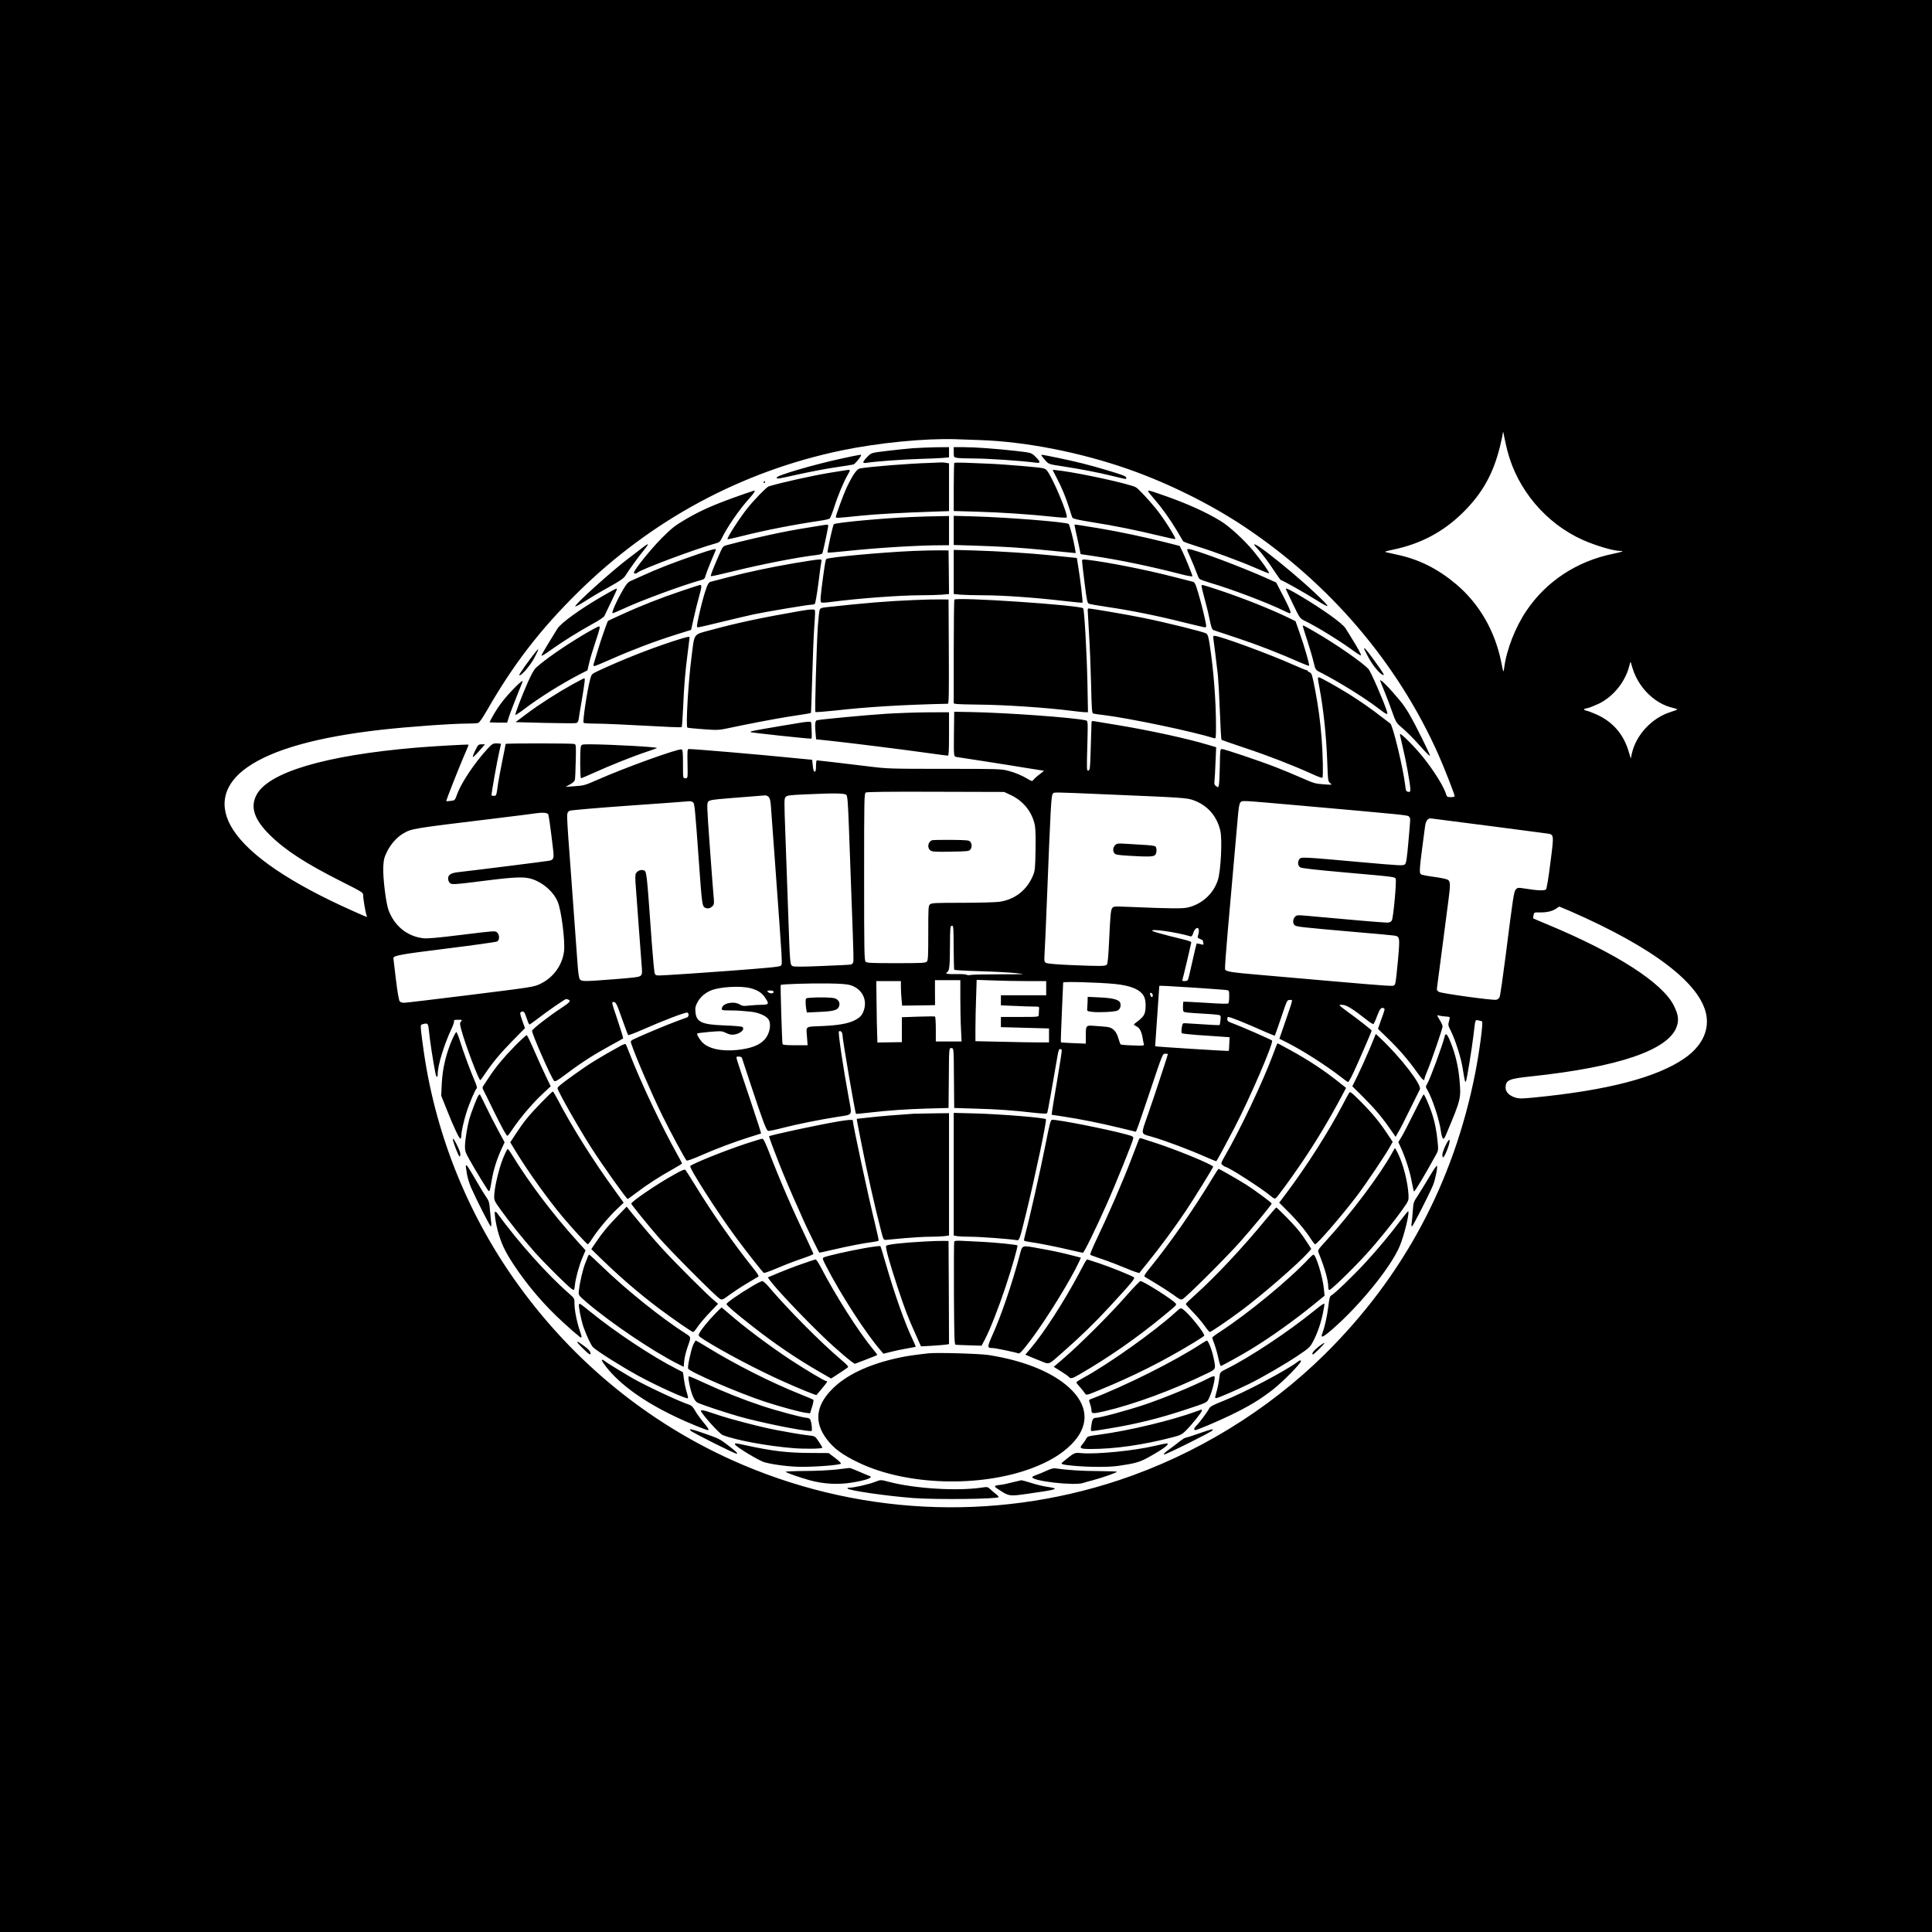 <svg width="2048" height="2048" viewBox="0 0 2048 2048" fill="none" xmlns="http://www.w3.org/2000/svg">
<rect x="0" y="0" width="2048" height="2048" fill="#808080" stroke="none"/>
<g clip-path="url(#clip0_1_40)">
<g clip-path="url(#clip1_1_40)">
<path d="M0 1024V2048H2048V-3.05176e-05H0V1024Z" fill="white"/>
</g>
<g clip-path="url(#clip2_1_40)">
<path d="M0 1024V2048H2048V-3.05176e-05H0V1024ZM1598 478.2C1608.6 519.1 1638.8 554.8 1677.5 572.2C1691.4 578.4 1710.2 584 1717.4 584C1722.3 584 1719.7 585 1709.7 587.1C1671.6 594.9 1639.1 616.2 1618.1 647.4C1606.3 664.8 1596.9 688.9 1594.5 708C1593.7 713.5 1593.7 713.5 1591.4 701.9C1584.7 668.7 1568 639.9 1543.6 619.3C1524.2 603 1504.6 593.1 1481.5 588.1C1476 586.8 1470.4 585.6 1469 585.3C1467.2 584.9 1469.3 584.2 1476 582.8C1506 576.7 1530.5 563.6 1551.5 542.6C1571.5 522.6 1582.8 502.3 1589.9 473.9C1591.6 467.2 1593 460.4 1593.1 458.6C1593.2 456.8 1593.8 458.5 1594.5 462.8C1595.3 466.7 1596.8 473.7 1598 478.2ZM1038.8 466.5C1087.1 468.1 1145.2 479.5 1196 497.3C1238 512 1282.9 534.2 1318.9 558.2C1409.9 618.9 1481.2 702.5 1524.6 799.5C1531 814 1542 842 1542 844C1542 844.6 1540.2 845 1537.9 845C1534.6 845 1533.7 844.6 1533.3 843C1531.1 834.8 1520.6 817.7 1508.4 802.5C1499.2 791.1 1484 776 1484 778.2C1484 779.1 1485.4 785.4 1487 792.2C1490.4 805.9 1495 831.6 1495 836.5C1495 839.4 1494.7 839.7 1492.6 839.3C1490.5 838.9 1490.2 838.1 1489.6 832.7C1487.6 815.1 1476.4 768.3 1473.7 766.9C1473.1 766.5 1469.1 763.5 1465 760.3C1453.9 751.6 1441.8 743.2 1430 735.8C1417.3 727.9 1399.6 718 1398.1 718C1396.7 718 1396.7 719 1398.5 728.1C1402.9 751.4 1405.8 778.5 1406.9 806.4C1407.7 827.8 1407.7 828.3 1410.1 830.2C1412.5 832.1 1412.5 832.1 1403 831.4C1394.3 830.8 1392.4 830.2 1380 824.7C1372.6 821.4 1360.2 816.3 1352.5 813.3C1335.9 806.8 1297.9 794 1295.2 794C1293.5 794 1293.3 795.1 1293.1 810.7C1292.9 820 1292.5 829.2 1292.2 831.3C1291.5 835 1291.5 835 1289.2 833.4C1287.3 832.1 1287 831.2 1287.4 827.7C1287.7 825.4 1288.2 816.4 1288.5 807.8L1289.2 792.1L1280.8 789.6C1258.5 782.9 1219.2 774.3 1184 768.5C1172.2 766.6 1161.3 764.8 1159.8 764.5C1157 764 1157 764 1156.9 770.8C1156.8 774.5 1156.5 786.3 1156.1 797C1155.6 814.8 1155.3 816.5 1153.7 816.8C1151.9 817.2 1151.9 816 1152.6 790.6C1153.3 764.1 1153.3 764.1 1150.9 763.6C1136.7 760.5 1066.5 755.5 1029 754.8L1011.5 754.5L1011.2 778.2C1011 801.8 1011 801.8 1013.7 802.4C1015.3 802.7 1028.4 804.7 1043 806.9C1057.6 809.2 1077.6 812.3 1087.5 814C1097.4 815.6 1105.9 817 1106.4 817C1106.9 817 1105.3 818.4 1102.9 820.1C1100.5 821.8 1097.5 824.4 1096.3 825.8C1094.1 828.4 1094.1 828.4 1090.3 826.2C1083.2 821.9 1076.3 819 1068.5 817C1061.1 815.1 1057.4 815 1001 815C943.7 815 940.6 814.9 921.4 812.5C896.8 809.5 867.1 806 865.9 806C865.4 806 865 808.7 865 812C865 816.4 864.6 818 863.6 818C862.7 818 862 816.1 861.6 811.7L860.9 805.4L843.2 803.7C803.4 799.7 736.4 794 730 794C728.7 794 728.5 796.3 728.8 809.5C729.1 825 729.1 825 726.5 825C724 825 724 825 724 810C724 798.2 723.7 794.8 722.6 794.4C719.4 793.2 662.2 813.8 632.9 826.8C620.2 832.4 618.8 832.8 609.4 833.4L599.5 834.1L604.2 831.5C607.2 829.9 609.1 828.1 609.4 826.7C609.7 825.5 610.1 816.6 610.3 806.8C610.7 789.5 610.7 789.2 608.6 788.6C605.8 787.9 536 787.8 536 788.6C536 788.9 534.5 796.7 532.6 805.8C530.7 815 528.7 826.1 528 830.5C526.2 843.6 526.2 843.6 523.5 843.6C522.1 843.6 521 843.4 521 843.2C521 839.8 527 806.5 529.4 796C530.3 792.4 531 789.2 531 788.7C531 788.3 529 788 526.6 788C522.5 788 521.8 788.4 516.4 794.2C503.2 808.5 489 829.8 484.7 841.6C482.2 848.5 482.2 848.5 477.6 849C475.1 849.3 473 849.4 473 849.3C473 848 486.4 814 491.1 803.1C494.4 795.7 496.9 789.5 496.7 789.4C496.3 788.9 459.5 791 441.5 792.5C344.5 800.7 283.7 818.8 271.6 843.2C265.2 856 269.7 868.9 285.9 885C302.4 901.3 323.8 915.2 362.3 934.6C384.8 946 385 946.1 385 949.3C385 953 387.5 967.6 388.6 970.4C389.5 972.7 390.8 973.1 373.5 965.4C307.7 936 265.1 907.1 247.3 879.9C231 854.9 236.4 831.1 262.5 813.1C289.4 794.4 336.7 781.2 404 773.6C432.3 770.4 479.1 767 496.4 767C500.8 767 505.5 766.7 506.7 766.4C508.2 766 511.2 761.7 516.4 752.7C544.2 704.3 572.1 668 611.7 628.8C689.7 551.5 785.9 499.6 892 477.5C931.4 469.3 980.9 464.5 1013.5 465.6C1018.5 465.8 1029.8 466.2 1038.8 466.5ZM1732.2 713C1739.5 731.4 1755.5 746.2 1772.8 750.2C1775.6 750.9 1778 751.7 1778 752C1778 752.3 1774.7 753.6 1770.8 754.8C1751.2 760.9 1734.3 779 1729.9 798.5L1728.7 804.1L1726.5 796.8C1721.2 778.6 1709.9 765.4 1692.9 757.6C1688.8 755.8 1684 753.9 1682.3 753.5C1678 752.6 1678.1 751.4 1682.6 750.7C1684.5 750.4 1690 748.2 1694.7 746C1710.1 738.5 1722.8 722.9 1727.1 706C1728.4 700.8 1728.4 700.8 1729.3 704.1C1729.7 706 1731.1 710 1732.2 713ZM1072.1 843.1C1085.2 849.4 1094.5 861.4 1097.1 875.4C1097.7 879 1098 889.5 1097.7 901.9C1097.4 920.3 1097.1 923.1 1095.1 927.9C1088.6 943.7 1075.6 953.8 1058.9 956C1054.9 956.5 1037.1 957 1019.6 957C991.3 957 987.4 957.2 985.8 958.7C984.1 960.2 984 962.5 984 989.1C984 1013.9 983.8 1018.1 982.4 1019.4C981.1 1020.8 976.7 1021 950 1021C923.3 1021 918.9 1020.8 917.6 1019.4C916.2 1018 916 1008.5 916 929.5C916 846.4 916.1 841 917.8 840.1C918.9 839.4 943.3 839.1 992 839.3L1064.5 839.5L1072.1 843.1ZM1173.5 842.1C1254.2 845.5 1258.1 845.7 1265.2 848.3C1280 853.7 1289.9 864.9 1293.6 880.6C1295.8 890 1294.1 923.9 1290.9 933.2C1286.1 947.6 1274.1 958.5 1259 962C1253.6 963.3 1240.7 963.2 1195.9 961.3C1180.2 960.7 1180.2 960.7 1178.7 963.1C1177.5 965 1176.9 971.5 1175.9 993.4C1174.9 1014.5 1174.3 1021.6 1173.2 1022.6C1171.6 1024.3 1166.6 1024.3 1135 1023C1120.3 1022.4 1110.6 1021.5 1109.1 1020.8C1106.8 1019.5 1106.8 1019.4 1107.4 1008.5C1107.8 1002.5 1108.7 981.1 1109.5 961C1113.8 852.7 1114.3 843.6 1116 841.5C1117.6 839.6 1112.8 839.5 1173.5 842.1ZM897.2 842.7C898.4 844.2 898.9 850.7 899.9 877.5C901.3 917.5 902.6 952.2 904 989.8C904.6 1005.3 904.9 1018.9 904.5 1020C904.2 1021 903.1 1022.1 902.2 1022.4C901.3 1022.7 887.4 1023.4 871.3 1024C850.4 1024.9 841.6 1024.9 840.1 1024.1C837.4 1022.6 837.4 1022 835.5 967.5C834.6 941.6 833.3 903.8 832.5 883.5C831.2 848.4 831.2 846.4 832.9 844.7C834.3 843.2 837.4 842.8 852.6 842.1C885.5 840.6 895.5 840.8 897.2 842.7ZM814.8 844.8C816.2 846.2 816.8 848.9 817.3 856.1C817.7 861.3 819.5 887.1 821.5 913.5C829.6 1024.8 829.5 1022 827.8 1023.6C826.6 1024.9 815.8 1025.9 773.4 1029.1C744.3 1031.2 714.8 1033.3 707.8 1033.6C695.1 1034.3 695.1 1034.3 694.1 1031.9C693.5 1030.6 692.2 1016.4 691 1000.5C685.2 920 685.7 923.5 681.6 922.4C678.8 921.7 675.5 923.3 674 926C673.3 927.3 673.3 931.9 674 940.2C674.5 947 675.9 965.3 677 981C678.1 996.7 679.5 1014.7 680 1021C680.9 1031.4 680.8 1032.6 679.2 1034.2C677.8 1035.7 673.1 1036.3 651.5 1038C619.1 1040.5 616.7 1040.5 614.8 1038.2C613.7 1037 612.9 1032 612.1 1020C609.8 988.2 606 936.2 603.5 902.2C602 883.4 601 866.3 601.2 864.2C601.4 861.4 602.1 860.2 604 859.4C605.4 858.8 633.1 856.4 665.5 854.1C698 851.8 726.3 849.8 728.5 849.5C731.1 849.1 733.2 849.4 734.4 850.3C736.3 851.7 736.5 852.8 741 915.5C743.8 955 744.4 960.1 746.6 961.7C749.2 963.6 752.3 963.3 754.9 960.9C757 958.9 757.1 958.2 756.6 952.1C756.2 948.5 754.4 924.3 752.5 898.5C749.2 853 749.2 851.4 750.9 849.6C752.5 848.1 755.7 847.6 770.1 846.4C802.1 843.9 809.5 843.3 811.3 843.1C812.2 843.1 813.8 843.8 814.8 844.8ZM1372.5 853.4C1494 864.2 1492.3 864 1493.7 865.8C1495.3 867.9 1495.3 865.6 1493 892C1491.4 910.3 1490.7 914.8 1489.3 916.2C1487.6 917.8 1485.2 917.7 1443.5 914C1380.3 908.3 1379.3 908.3 1377.5 910.6C1375.3 913.5 1375.6 917.7 1378.3 919.4C1379.8 920.4 1393.8 922 1426.5 924.9C1479.6 929.6 1478.6 929.5 1479.5 931.7C1480.5 934.6 1477 973.2 1475.4 975.7C1474.3 977.4 1473 978 1470.2 978C1466.5 978 1429.6 974.9 1392.1 971.4C1375 969.8 1374.7 969.8 1372.8 971.8C1370.4 974.2 1370.1 978.6 1372.3 980.7C1374 982.4 1378.9 982.9 1437 988C1456.5 989.6 1474.4 991.3 1476.6 991.6C1484.1 992.5 1484.1 992.4 1481.9 1018C1480.8 1030.4 1479.5 1041.6 1478.9 1042.9C1477.9 1045.2 1477.8 1045.3 1467.7 1044.7C1462.1 1044.4 1437 1042.3 1412 1040.1C1387 1037.9 1353 1034.9 1336.5 1033.5C1305 1030.8 1299.6 1030 1298.6 1027.5C1298.3 1026.6 1299.6 1008.3 1301.5 986.7C1305.3 943.9 1310.4 886 1312.2 865.5C1313 856.2 1313.7 852 1314.9 850.6C1316.8 848.4 1314.2 848.3 1372.5 853.4ZM581.1 863.1C581.7 864.1 583.4 875.9 586.1 898.7C587.5 909.9 587.1 911.4 582.2 912.4C579.6 913 498 923.2 485.1 924.6C478.1 925.4 475 927.4 475 931.3C475 932.6 475.6 934.5 476.4 935.5C478.2 938 479.9 937.9 514.8 933.5C547.4 929.4 556.2 929.2 564.5 932C576.2 936 586.7 945.4 591.2 955.9C595 964.8 599.2 997.6 597.9 1008.4C596.1 1023 586.8 1036 573.4 1042.6C566.2 1046.2 566.2 1046.2 498.9 1054.6C461.8 1059.2 430.1 1063 428.3 1063C426.6 1063 424.5 1062.4 423.8 1061.6C422.9 1060.7 421.4 1052.5 419.7 1038.4C418.2 1026.3 417 1016.2 417 1015.8C417 1012.9 424 1011.7 473.4 1005.5C501.8 1002 525.9 998.6 527 998C529.7 996.5 529.7 990.9 526.9 988.4C524.9 986.6 524.1 986.7 489.9 990.9C463.9 994.1 453.3 995.1 448.8 994.6C431.7 992.6 418.3 981.8 411.9 964.9C409.1 957.6 405.7 929.6 406.3 918.7C406.7 911.1 407.3 908.8 410.4 902.5C414.3 894.7 420.9 887.3 427.5 883.5C436.5 878.3 436.6 878.3 521.5 868C544.6 865.2 566 862.5 569 862C575.2 861.1 580.1 861.5 581.1 863.1ZM1532 869.5C1542.9 870.8 1628.4 882 1639.6 883.5C1647.5 884.6 1647.4 884.1 1643.5 914.4C1641.6 929.9 1639.6 941.8 1638.9 942.7C1637.4 944.4 1629.7 944.1 1615.7 941.8C1609.5 940.8 1608.7 940.9 1607 942.6C1604.8 944.8 1604 950.2 1596 1013.5C1593.1 1036 1590.3 1055.6 1589.6 1057C1588.9 1058.5 1587.5 1059.6 1585.9 1059.8C1580.8 1060.4 1527.7 1053 1525.2 1051.4C1523.1 1050 1522.9 1049.3 1523.4 1046.2C1523.7 1044.1 1526.2 1024.9 1529 1003.5C1531.8 982 1534.7 959.5 1535.5 953.5C1537.6 937.7 1537.5 934.4 1534.8 932.6C1533.5 931.8 1526.9 930.4 1520 929.5C1513.1 928.6 1506.9 927.4 1506.3 926.8C1504.2 925.1 1504.4 922.6 1510.6 876.1C1511.4 870 1513.6 867.1 1517.1 867.6C1518.4 867.8 1525.1 868.6 1532 869.5ZM1663.9 965.6C1752.9 1004.4 1803.5 1043.2 1808.9 1076.7C1811.6 1093.7 1803.3 1109.6 1785.6 1121.9C1756.2 1142.2 1704 1155.8 1626.3 1163.4C1613.1 1164.7 1610.4 1164.7 1606.4 1163.5C1600.1 1161.6 1596 1157.6 1596 1153.2C1596 1144.9 1599.1 1143.5 1623.2 1141C1716.2 1131.1 1769.2 1112.9 1777.5 1087.9C1779.8 1081.1 1779 1075.4 1774.4 1066.1C1762.4 1041.8 1713.1 1010.2 1640 979.8C1632 976.5 1625.4 973.7 1625.2 973.5C1625.1 973.4 1625.3 971.9 1625.6 970.2C1626.2 967.1 1626.2 967.1 1632.9 967.2C1640 967.3 1646 965.8 1650 962.9C1651.4 961.9 1652.7 961 1652.9 961C1653.1 961 1658 963.1 1663.9 965.6ZM1010.9 1004.2C1011 1016.9 1011.3 1027.6 1011.5 1028C1011.8 1028.4 1023.8 1029.1 1038.2 1029.5C1052.7 1029.9 1069.9 1030.8 1076.5 1031.5C1088.5 1032.8 1088.5 1032.8 1060 1032.8C1044.3 1032.8 1030.3 1033.1 1028.7 1033.5C1027.2 1033.9 1025.4 1033.8 1024.7 1033.3C1024.1 1032.8 1018.9 1032.4 1013.3 1032.6C1003.8 1032.7 1001.3 1032.2 1004.1 1030.5C1006.4 1029 1006.9 1024.1 1007 1003.2C1007.1 982.9 1007.3 981.4 1009 981.3C1010.7 981.1 1010.8 982.6 1010.9 1004.2ZM1270.1 991.1C1269.2 993.8 1269.3 994.2 1271.8 995.2C1273.3 995.9 1274.6 996.5 1274.8 996.6C1275 996.7 1275.3 997.9 1275.5 999.3C1276 1001.8 1275.9 1001.8 1272.4 1000.8C1270.4 1000.3 1268.7 1000 1268.5 1000.2C1268.3 1000.4 1266.3 1008.6 1264.1 1018.6C1261.9 1028.5 1259.8 1037.4 1259.4 1038.3C1259 1039.4 1257.7 1040 1255.8 1040C1253.3 1040 1252.9 1039.7 1253.5 1038.2C1254 1036.9 1260.3 1010.7 1262.5 1000.3C1263.1 997.8 1265 998.4 1239 992C1229.9 989.7 1222.1 987.4 1221.5 986.8C1218.9 984.1 1246.6 988 1262.1 992.6C1263.2 992.9 1264 991.9 1264.9 989C1266.4 983.9 1270.3 981.8 1270.8 985.7C1271 987 1270.7 989.5 1270.1 991.1ZM1018 1058.7C1018 1069.6 1018.3 1084.2 1018.7 1091.2L1019.3 1104H992V1091.1C992 1083.9 991.6 1077.9 991.2 1077.6C990.7 1077.3 982.6 1077.4 973.2 1077.7L956 1078.3V1104.7L943.1 1104.9L930.1 1105.1L929.8 1095.8C929.6 1090.7 929.3 1076 929.2 1063.2L928.9 1040H955V1046.2C955 1049.7 955.3 1055.5 955.7 1059.3L956.3 1066L973.7 1065.8L991.2 1065.5L991.1 1052.2V1039H1018V1058.7ZM1089.3 1040H1109V1055H1061V1065.7L1075.3 1066.3C1083.1 1066.7 1092.3 1067 1095.6 1067C1101.8 1067 1101.8 1067 1101.4 1070.2C1101.3 1072 1101.1 1074.5 1101.1 1075.7C1101 1078 1101 1078 1081 1078H1061V1088.8L1086.5 1089.5L1112 1090.2V1105H1100.8C1094.6 1105 1077 1104.7 1061.8 1104.3L1034 1103.7V1090.1C1034 1082.6 1034.3 1068 1034.7 1057.6L1035.3 1038.7L1052.4 1039.3C1061.8 1039.7 1078.4 1040 1089.3 1040ZM1181.4 1043C1198.8 1044.7 1208.9 1049 1212.7 1056.3C1215 1060.7 1215 1071.5 1212.7 1075.8C1211.7 1077.6 1208.9 1080.5 1206.4 1082.3C1204 1084 1202 1085.7 1202 1086C1202 1086.4 1203.1 1087.2 1204.4 1087.8C1207.9 1089.4 1209.8 1092.8 1211.1 1099.6C1211.6 1102.8 1212.3 1106.2 1212.6 1107.1C1213 1108.5 1211.6 1108.6 1200.8 1108.2C1194 1108 1188.2 1107.5 1187.9 1107.1C1187.5 1106.8 1186.5 1103.8 1185.5 1100.6C1183.4 1093.2 1179.6 1089.3 1173.7 1088.6C1171.4 1088.3 1165.6 1087.8 1160.9 1087.5C1150.8 1086.8 1151 1086.5 1151 1098.9V1106.3L1137.9 1105.8C1130.8 1105.5 1124.7 1105.1 1124.6 1104.9C1124.4 1104.7 1124.8 1090.5 1125.6 1073.5C1126.3 1056.4 1126.9 1042 1127 1041.5C1127 1040.3 1164.7 1041.4 1181.4 1043ZM901.7 1044.4C913.8 1048.2 919.7 1059.7 915.6 1071.3C913.8 1076.4 911.5 1078.7 905.7 1081.7C899.1 1085 888.5 1086.9 872.7 1087.6C852.9 1088.4 854.6 1087.3 855.4 1098.6L856.1 1108H843C833.4 1108 829.8 1107.7 829.5 1106.7C829 1105 827.1 1044.6 827.6 1044.1C828.4 1043.2 859.8 1042.2 877.5 1042.5C891.8 1042.7 897.8 1043.2 901.7 1044.4ZM1266.5 1047C1284.1 1048.2 1299.5 1049.3 1300.8 1049.6C1302.8 1050 1303 1050.6 1303 1056.3C1303 1059.7 1302.6 1063 1302.2 1063.5C1301.7 1064.3 1294.3 1064.1 1278.2 1063C1265.3 1062.2 1254.6 1061.7 1254.4 1061.9C1254.2 1062.1 1254 1064.7 1254 1067.6C1254 1072.8 1254 1072.8 1259.3 1073.4C1262.1 1073.7 1269.2 1074.2 1275 1074.5C1280.8 1074.8 1287.5 1075.3 1289.9 1075.6C1294.2 1076.2 1294.2 1076.2 1293.8 1081.1C1293.5 1083.8 1293.1 1086.3 1292.8 1086.5C1292.4 1086.9 1285.8 1086.6 1257 1084.7C1253.6 1084.5 1253.6 1084.6 1252.7 1089.4C1252.3 1092.2 1252.3 1094.7 1252.8 1095.2C1253.3 1095.7 1260.4 1096.5 1268.6 1097.1C1276.8 1097.6 1288 1098.4 1293.4 1098.8L1303.4 1099.5L1303.1 1106.5C1303 1110.3 1302.7 1113.7 1302.5 1114C1302.3 1114.4 1224.5 1109.5 1224.5 1109.1C1224.5 1108.6 1228.9 1045.4 1228.9 1045.2C1229.1 1044.7 1235.3 1045 1266.5 1047ZM795.5 1047.5C803.2 1049.6 807.4 1052.2 811 1057.5C815.5 1064.1 815.2 1065 807.8 1065.1C804.3 1065.1 798.4 1065.5 794.5 1065.9C788.4 1066.6 787.1 1066.5 784.2 1064.8C777.8 1060.9 766 1063.4 765.2 1068.8C764.9 1070.9 765.2 1071 773.7 1071.1C778.5 1071.1 783.9 1071.3 785.5 1071.5C787.2 1071.7 791.7 1072.1 795.5 1072.4C803.8 1073.2 812.1 1076.7 814.6 1080.5C818 1085.7 815.9 1096.4 810.2 1102.3C804.6 1108.2 795.9 1111.4 781.5 1113C764.3 1114.8 750.3 1111.5 743.9 1104.3C740.6 1100.4 738.4 1096.3 739.2 1095.5C739.5 1095.2 745.5 1094.4 752.5 1093.8C764.8 1092.8 765.4 1092.9 769.7 1095C773 1096.6 775.3 1097.1 778.1 1096.7C784.7 1095.8 789.8 1091.4 787.1 1088.7C786.5 1088.1 779.2 1087.4 768.3 1087C743.7 1086.1 738.1 1083.5 737.2 1072.6C736.8 1068.1 737.2 1066.4 739.6 1062C742.4 1056.9 747.7 1052.3 753.7 1049.9C763.1 1046 785 1044.8 795.5 1047.5ZM820 1051.5C820 1052.4 819.1 1053 817.6 1053C816.3 1053 814.7 1052.3 814 1051.5C812.9 1050.2 813.3 1050 816.4 1050C818.9 1050 820 1050.4 820 1051.5ZM1222 1055.1C1222 1057.4 1220.4 1057.6 1219.6 1055.4C1218.6 1052.9 1218.9 1052 1220.5 1052.6C1221.3 1053 1222 1054.1 1222 1055.1ZM602.4 1059.6C605.5 1060.8 603.9 1062.7 595.8 1068C582.3 1076.8 564 1091 564 1092.7C564 1096.4 584.5 1142.9 587.4 1145.8C588.5 1146.9 590.9 1145.5 601.8 1137.3C616.7 1126.1 630 1117.6 647.8 1107.9C654.6 1104.2 660.4 1101 660.6 1100.7C660.8 1100.5 658.1 1091.6 654.6 1081.1C648.1 1061.9 648.1 1061.9 650.6 1062.2C653 1062.5 653.7 1063.9 659.2 1079.5C662.5 1088.8 665.5 1096.8 665.9 1097.2C666.2 1097.6 673.5 1094.9 682 1091.1C702.9 1081.9 726.9 1072.7 728.6 1073.4C730.6 1074.2 730.3 1077.7 728.3 1078.5C727.3 1078.9 722.4 1080.7 717.4 1082.5C708.1 1085.9 686.7 1094.8 674.8 1100.2C668.2 1103.2 668.2 1103.2 669.2 1106.4C673.6 1119.7 690.4 1158.7 702.3 1183C710.7 1200 726 1228.4 727.8 1230.2C728.3 1230.7 734.4 1228.6 742.1 1225.2C758.3 1218 778.3 1210.5 794.5 1205.4C801.1 1203.4 806.6 1201.6 806.8 1201.5C807 1201.3 801.7 1185.1 795.1 1165.3C788.4 1145.6 782.4 1127.4 781.6 1124.7C780.2 1120 780.2 1120 783.1 1120C784.7 1120 786.2 1120.6 786.4 1121.2C786.7 1121.9 790.9 1134.9 795.9 1150C809 1189.6 812.4 1198.4 814.3 1198.8C815.2 1199 822.2 1197.6 829.7 1195.6C846.2 1191.4 868.3 1187 887.8 1183.9C904.4 1181.3 903.2 1183.1 900 1165.4C893.8 1131.9 888.2 1094.4 889.3 1093.4C890.6 1092 893 1094.1 893 1096.6C893 1101.4 906.4 1179.7 907.4 1180.7C907.5 1180.9 913.5 1180.3 920.6 1179.5C942.7 1177 959.7 1175.8 983 1175.1L1005.5 1174.5L1005.8 1142.7C1006 1111 1006 1111 1008.5 1111C1011 1111 1011 1111 1011.2 1142.7L1011.5 1174.5L1034.1 1175.2C1057.2 1175.8 1073.6 1177 1096.4 1179.6C1105.5 1180.6 1109.5 1180.7 1110 1180C1110.6 1179.1 1115.5 1151.6 1121.1 1118.7C1121.8 1114.3 1122.7 1112 1123.5 1112C1124.3 1112 1125.1 1112.4 1125.5 1112.9C1125.8 1113.4 1123.7 1127.3 1120.9 1143.7C1118.1 1160.1 1115.6 1175.3 1115.3 1177.6L1114.8 1181.7L1126.1 1183.4C1144.3 1186.1 1167.1 1190.7 1186.3 1195.4L1204.1 1199.7L1205.4 1196.6C1206.2 1194.9 1212.5 1176.3 1219.6 1155.2C1232.4 1117 1232.4 1117 1235.2 1117C1236.7 1117 1238 1117.1 1238 1117.3C1238 1117.5 1237.4 1119.6 1236.6 1122.1C1235.8 1124.5 1232.7 1134.1 1229.6 1143.5C1226.6 1152.8 1221 1169.6 1217.1 1180.7C1209.1 1203.8 1208.7 1201.4 1221 1205C1236.1 1209.4 1260 1218.4 1278.8 1226.7C1284.4 1229.2 1289.2 1231.1 1289.4 1230.9C1290.2 1230 1300.2 1211.6 1308.3 1196C1325.1 1163.8 1350.4 1105 1348.4 1103C1347.2 1101.9 1315.1 1087.8 1307.3 1085C1302 1083.1 1301 1082.4 1301 1080.4C1301 1079.1 1301.4 1078 1301.8 1078C1304.3 1078 1318.4 1083.7 1342.8 1094.5C1347.4 1096.5 1351.3 1098 1351.4 1097.8C1351.7 1097.3 1356.9 1082.4 1360.8 1070.7C1364.3 1060.4 1364.6 1060 1367.3 1060C1370.6 1060 1371.2 1057.5 1362.5 1082.8L1356.2 1101.1L1364 1105C1380.4 1113.2 1405.7 1129.4 1421.4 1141.6C1425.1 1144.6 1428.6 1147 1429.1 1147C1429.6 1147 1432.3 1142.2 1435.1 1136.2C1439.7 1126.4 1454 1093.4 1454 1092.5C1454 1091.8 1439.5 1080.4 1430 1073.6C1424.8 1069.9 1420.3 1066.3 1420.1 1065.8C1419.9 1065.1 1421.2 1064.9 1423.9 1065.3C1428.1 1065.8 1434.8 1070.1 1448.3 1080.7C1452 1083.7 1455.4 1085.9 1455.9 1085.5C1456.4 1085.2 1458.1 1081.7 1459.5 1077.7C1462.7 1069.4 1464 1067.7 1466.4 1068.6C1468.4 1069.4 1468.4 1069.1 1463.9 1081.5L1460.7 1090.6L1470.9 1100.5C1482.9 1112.1 1493.1 1123.9 1501.5 1135.8C1507.4 1144.2 1510 1146.6 1510 1143.7C1510 1142.8 1511.5 1138.6 1513.4 1134.2C1517.1 1125.5 1529.1 1090.7 1529.2 1088.1C1529.3 1087.2 1527.9 1084.1 1526.1 1081.1C1522.9 1075.8 1522.9 1075.8 1525.7 1076.6C1527.2 1077 1530.2 1077.4 1532.2 1077.5C1534.3 1077.6 1536.2 1077.9 1536.6 1078.2C1536.9 1078.5 1536.6 1080.6 1536 1082.7C1534.9 1086.3 1535 1087.1 1538 1092.9C1542.7 1102.4 1548.8 1121.3 1550.5 1132.5C1552.7 1146.2 1553 1147.4 1553.9 1146.4C1554.8 1145.4 1560.2 1112 1562 1097C1564 1079.9 1563.6 1081 1567.3 1081.7C1569.1 1082 1570.8 1082.5 1571.1 1082.9C1572.3 1084.2 1568.2 1115.2 1563.8 1137.5C1541 1253.5 1487.5 1353.5 1404 1435.9C1343.8 1495.3 1267.3 1542.1 1186 1569.1C1051.6 1613.7 905.4 1606.1 776 1547.8C686.4 1507.4 608.7 1443.9 550.2 1363.2C497.3 1290.4 462.6 1205.4 449.5 1116.7C448.2 1107.8 446.8 1097.3 446.4 1093.4C445.8 1086.5 445.8 1086.3 448.1 1085.7C453.3 1084.3 453.8 1084.6 454.5 1091.2C455.7 1103.3 459.2 1125.9 461.6 1137.8C462.5 1142.5 464 1142.8 464 1138.3C464 1129.4 470.8 1107.1 478.6 1090.6C480.4 1086.8 481.6 1083.1 481.3 1082.3C480.9 1081.3 482 1081 485.5 1081C490 1081 490.2 1081.1 488.7 1082.8C487.3 1084.4 487.3 1085.1 489 1091.6C493 1106.6 507.5 1145 509.1 1145C509.4 1145 511.4 1142.4 513.5 1139.2C521.7 1126.9 529.9 1117 542.9 1103.7L556.5 1089.9L553.6 1081.8C551.3 1075.2 551 1073.6 552.1 1072.9C555 1071.1 556.1 1072.4 558.6 1080.2C559.6 1083.4 560.8 1086 561.3 1086C561.7 1086 565.9 1083 570.6 1079.4C579.7 1072.3 598.9 1059 600.1 1059C600.5 1059 601.5 1059.3 602.4 1059.6ZM968 475.1C961.7 475.6 949.1 476.9 940 478C923.5 480 923.5 480 919.3 484.4C913.9 490 913.8 491.4 918.8 490.6C927.9 489.1 957.1 487 974.5 486.5C985 486.2 996.3 485.7 999.8 485.4L1006 484.8V474L992.8 474.1C985.5 474.2 974.3 474.7 968 475.1ZM1011 479.4C1011 484.7 1011 484.7 1014.8 485.4C1016.8 485.7 1024.4 486 1031.5 486C1046.9 486 1082.7 488.4 1098.3 490.5C1103.3 491.2 1103.1 489.5 1097.6 484.1C1093.3 479.9 1093.3 479.9 1076.9 478C1055.3 475.6 1033.5 474 1021.1 474H1011V479.4ZM892.5 486C862.4 492.5 822.5 504.2 823.3 506.3C823.8 507.9 823.4 507.9 847 502.7C858.3 500.2 875.4 496.9 885 495.5C894.6 494.1 903.4 492.7 904.5 492.4C906.1 492.1 911.4 485.9 912.8 482.7C913.3 481.6 912.1 481.8 892.5 486ZM1104 482.7C1104.1 483.2 1105.8 485.4 1107.9 487.8C1111.6 492.1 1111.6 492.1 1127.6 494.5C1145.2 497.2 1164.5 500.9 1179 504.5C1195.1 508.4 1194.2 508.3 1193.8 506.4C1193.5 504.7 1190.7 503.6 1172 498C1155.7 493.1 1140.1 489.2 1122.2 485.5C1102.6 481.5 1104 481.8 1104 482.7ZM986 490.7C964.4 491.3 922.3 494.6 911.5 496.6C908.2 497.2 904 503.3 897.5 516.8C894.3 523.6 886 546.1 886 548.2C886 549.3 887.8 549.2 913 546.6C927 545.1 957.5 543.4 988.3 542.4L1006 541.8V491.2L1002.9 490.6C1001.2 490.3 998.8 490.1 997.6 490.2C996.5 490.3 991.2 490.5 986 490.7ZM1011.6 490.7C1011.3 491.1 1011 502.7 1011 516.5V541.7L1035.3 542.4C1062.2 543.2 1090.4 545.1 1114.2 547.6C1122.9 548.6 1130.3 549 1130.7 548.6C1132.8 546.5 1115.8 506 1109.8 498.8C1107.5 496.2 1107.1 496.1 1085 494.1C1072.6 493 1055.8 491.8 1047.5 491.5C1039.3 491.2 1027.9 490.7 1022.4 490.5C1016.8 490.3 1011.9 490.4 1011.6 490.7ZM895 498.7C893.6 498.9 886.9 500 880 501.1C861.6 504.1 827.9 511.6 814.8 515.6C812.7 516.2 799.6 529.6 792.5 538.5C783.8 549.4 770.2 570.5 771.2 571.6C771.5 571.8 778.6 570.3 787.1 568.1C810.8 562.1 841 556.2 870 551.9C874.7 551.2 879 550.2 879.6 549.6C880.2 549 882.4 543.5 884.4 537.3C888.2 525.3 894.5 510.4 898.5 503.5C902 497.6 902 497.5 895 498.7ZM1116 498.4C1116 498.6 1118 502.5 1120.4 507.1C1125.6 516.9 1130.2 528.2 1133.7 539.5C1135 543.9 1136.4 548.1 1136.9 548.9C1137.4 549.9 1144.1 551.4 1158.6 553.7C1180.9 557.2 1203.7 561.8 1229.5 568C1238.3 570.2 1245.6 571.7 1245.9 571.4C1246.9 570.4 1233.3 548.9 1225.6 539.5C1217.3 529.3 1206.5 517.8 1204 516.5C1197 512.9 1148.9 502.3 1124.7 499C1115.8 497.9 1116 497.9 1116 498.4ZM809.5 511C809.2 511.5 809.4 512 809.9 512C810.5 512 811 511.5 811 511C811 510.4 810.8 510 810.6 510C810.3 510 809.8 510.4 809.5 511ZM790 523.2C758.1 534.3 743.6 540.6 726.1 550.9C715.4 557.2 711.9 560 701.5 570.4C690.4 581.5 672 604.3 672 606.9C672 608.2 674.2 608.4 675.6 607.1C679.7 603.4 738.3 581.5 758.7 576C762.2 575.1 763.3 574.2 764.8 571.2C770.8 558.8 783.3 540.6 794.4 528.2C799.6 522.4 801.1 519.8 799.3 520.1C798.8 520.2 794.7 521.6 790 523.2ZM1217 520.7C1217 521.2 1219.9 524.7 1223.3 528.7C1231.5 538.1 1239.8 549.7 1247.6 562.6C1251 568.3 1254 573.4 1254.2 573.8C1254.4 574.3 1260.8 576.6 1268.5 579C1286.9 584.7 1314.2 594.8 1331 602.1C1338.4 605.4 1344.8 607.9 1345.3 607.7C1346.3 607.4 1337.1 594.4 1328.5 583.9C1318.4 571.9 1303.3 558 1293.9 552.3C1278 542.5 1256.6 533 1230.6 524.1C1218.3 519.8 1217 519.5 1217 520.7ZM965.4 548.1C935.8 549.3 885.5 554 883.9 555.7C882.8 556.9 876.6 585 877.3 585.7C877.7 586 886.8 585.3 897.7 584.1C930.6 580.6 973.6 578 998.8 578H1006V547L994.8 547.2C988.6 547.2 975.3 547.7 965.4 548.1ZM1011 562.2V577.7L1033.3 578.4C1062.5 579.3 1083.1 580.6 1107.5 583.1C1118.5 584.2 1130.4 585.4 1133.9 585.7L1140.3 586.3L1139.6 581.9C1138.3 573.5 1133.8 556 1132.8 555.4C1129.5 553.3 1069 548.5 1032.8 547.4L1011 546.8V562.2ZM870 557.1C849.9 560.3 842.6 561.5 827 564.6C812.3 567.6 785 573.9 770 578C766.4 579 766 579.5 762.2 588.3C755.8 602.9 753 610.3 753.5 610.8C753.8 611.1 764.2 608.8 776.7 605.7C806.8 598.2 846 590.6 865 588.4C868.3 588 871.3 587.3 871.7 586.7C872.2 585.9 876.1 567.9 877.7 559.2C878.3 555.6 878.7 555.7 870 557.1ZM1139 556.5C1139 556.9 1139.7 560.2 1140.5 563.9C1141.4 567.5 1142.8 574.3 1143.8 579L1145.5 587.4L1160.3 589.6C1187.2 593.6 1219.7 600.4 1250.8 608.4C1258 610.3 1264 611.4 1264 610.8C1264 609.4 1256.3 590.3 1253.2 584.1L1250.5 578.7L1235.5 574.9C1214.2 569.5 1186.4 563.6 1165.5 560.1C1140 555.9 1139 555.7 1139 556.5ZM680.8 580.8C678.3 582.8 672.4 587.3 667.8 590.7C650.5 603.5 607.6 642 609.9 642.8C610.5 643 615.3 640.4 620.5 637.1C625.7 633.7 636.8 627.1 645.2 622.5C657.4 615.7 661 613.2 662.9 610.3C666.8 604 677.1 589.8 681.5 584.5C688.7 575.8 688.5 574.7 680.8 580.8ZM1332.6 581.2C1337.8 586.7 1344.2 595.2 1351.4 606.2C1354.6 611.1 1357.5 615 1357.9 615C1359.3 615 1383.2 628.4 1394.9 635.8C1411.4 646.1 1411.3 644.8 1394 628.6C1380 615.4 1358.4 597.2 1343.1 585.6C1330.7 576.2 1325.9 574.2 1332.6 581.2ZM738.5 587.9C713.7 596.4 696.8 603 680.5 610.5C676.1 612.5 670.8 614.8 668.8 615.7C665.8 617 664.1 618.9 660.6 624.9C653.9 636.3 647.8 650 649.4 650C650.2 650 655 648 660.1 645.6C679.3 636.6 723.9 620.2 743.2 614.9C746.4 614.1 747.1 613.4 748 610C748.6 607.8 751.1 601.2 753.6 595.3C756.1 589.3 758.4 583.9 758.7 583.2C759.6 581.1 756.1 581.9 738.5 587.9ZM1258.9 584.2C1259.4 585.5 1261.1 589.4 1262.7 593C1264.3 596.6 1266.7 602.4 1268 606C1269.3 609.6 1270.8 613 1271.4 613.6C1272 614.3 1277.4 616.2 1283.4 618C1305.5 624.5 1343.1 638.7 1360.9 647.4C1367.6 650.7 1368 650.7 1368 648.8C1368 647.6 1364.6 640.1 1360.4 632.1L1352.8 617.5L1344.2 613.6C1316 600.9 1265.4 582 1259.8 582C1258.4 582 1258.2 582.5 1258.9 584.2ZM968.8 584C934.4 585.5 877.9 590.7 876 592.6C875.1 593.6 874.8 595.1 872.5 611.5C869.6 633 869.2 638.1 870.7 638.7C871.5 639 876 638.8 880.8 638.1C910.8 634.2 953.2 631.1 975.6 631C983.9 631 994.1 630.7 998.4 630.4L1006 629.7L1005.8 606.6L1005.5 583.5L996.5 583.4C991.6 583.3 979.1 583.6 968.8 584ZM1011 606.3V629.7L1018.7 630.4C1022.9 630.7 1033.1 631 1041.4 631C1062.8 631 1097.3 633.4 1129.3 637.2C1139.1 638.3 1147.3 639.1 1147.5 638.9C1148 638.3 1145.2 613.9 1143.1 601.5L1141.5 591.5L1135 590.8C1131.4 590.5 1121.8 589.5 1113.5 588.6C1092.8 586.5 1057.6 584.2 1032.3 583.5L1011 582.9V606.3ZM842 597C816.4 601.4 793.5 606.2 771 612.1C762.5 614.4 754.5 616.4 753.3 616.7C751.7 617.1 750.5 618.7 749.1 622.4C746.4 629.7 743.2 641.7 740.5 654.2C738.4 663.9 738.4 665 739.9 665C740.8 665 752.3 662.4 765.5 659.1C778.7 655.9 794 652.3 799.6 651.1C811.9 648.5 856.5 641 860 641C861.4 641 863 640.6 863.7 640.2C864.3 639.8 865.9 630.6 867.5 618.5C868.9 606.9 870.4 596.5 870.7 595.2C871.2 593.2 870.9 593 867.9 593.1C866 593.1 854.4 594.9 842 597ZM1147 594.6C1147 595.7 1148.2 606.1 1149.7 617.9C1152.1 637.1 1152.6 639.3 1154.4 640C1155.6 640.5 1164.6 642 1174.5 643.5C1198.4 647 1227.7 652.9 1254.1 659.6C1266 662.5 1276.4 665 1277.3 665C1278.6 665 1278.8 664.3 1278.4 661.7C1277 653.9 1273.7 640.6 1270.4 629.3C1266.7 617.1 1266.7 617.1 1262.6 616.2C1260.4 615.6 1251.3 613.4 1242.5 611.1C1215.6 604.1 1173.4 595.8 1152.8 593.4C1147.6 592.8 1147 593 1147 594.6ZM722.5 626.4C700.5 633.8 679.3 642.1 659.1 651.4C651.2 654.9 644.7 658 644.5 658.2C643.7 659.1 636.8 678.9 634.1 688C632.4 693.8 630.5 699.9 630 701.6C628.7 705.6 628.7 706 630.3 706C631 706 639.2 702.6 648.6 698.4C668.9 689.4 693.5 680 716 672.9L732.6 667.7L735.4 655.1C736.9 648.2 739.5 637.9 741.1 632.2C743.8 622.7 744 619.9 742.2 620C741.8 620 733 622.9 722.5 626.4ZM1273.7 620.7C1273.5 621.2 1274.7 626.7 1276.5 633.1C1278.3 639.5 1280.9 649.8 1282.1 656C1284 665.1 1284.8 667.4 1286.5 668C1287.6 668.4 1298.9 672.2 1311.7 676.4C1332.7 683.3 1356.8 692.7 1378.8 702.5C1383.4 704.5 1387.4 706 1387.7 705.7C1388.4 704.9 1382.9 685.6 1377.7 671L1373.3 658.5L1366.4 655.1C1347.3 645.8 1317.4 633.9 1292.4 625.6C1273.8 619.5 1274.3 619.7 1273.7 620.7ZM638.7 631.9C614.9 645.7 594.7 660.3 590.8 666.5C583.4 678.3 574 694 574 694.6C574 695.8 576.7 694.2 585.5 687.9C597.7 679.3 613.4 669.5 627.9 661.5C635.6 657.3 640.4 654 640.9 652.6C641.4 651.5 644.5 644.8 647.9 637.9C651.2 631 654 625 654 624.6C654 623.3 652.1 624.2 638.7 631.9ZM1363 624.3C1363 624.5 1366.4 631.7 1370.5 640.1C1377.9 655.6 1377.9 655.6 1383.7 658.4C1396.5 664.6 1420.7 679.6 1435.3 690.3C1439 693 1442.3 695 1442.6 694.7C1443.3 694.1 1439.3 686.9 1432.2 675.5C1429.8 671.6 1427.1 667.3 1426.2 665.9C1423.2 660.9 1402.1 645.8 1378.9 632C1367.7 625.3 1363 623 1363 624.3ZM968.5 636.1C940.1 637.3 918.8 639 875.7 643.7C871 644.2 869.6 644.7 868.9 646.4C868.4 647.6 867.6 655 867 663C865.6 684.3 863.5 753.9 864.4 754.7C864.8 755.1 874.2 754.4 885.3 753.2C919.6 749.3 958.3 747 1004.8 746C1005.8 746 1006 734.6 1005.8 690.7L1005.5 635.5L996.5 635.4C991.6 635.3 979 635.6 968.5 636.1ZM1011.7 635.6C1011.3 636 1011 660.9 1011 691V745.7L1014.3 746.3C1016 746.5 1026.1 746.8 1036.5 746.9C1064.6 747.1 1109.3 750.1 1136 753.5C1142.3 754.3 1148.7 755 1150.4 755H1153.3L1152.7 723.1C1152 690.6 1149.4 646 1148.2 644.8C1144.8 641.5 1014.6 632.7 1011.7 635.6ZM1153 646.7C1153 647.7 1153.7 658.8 1154.4 671.5C1155.2 684.1 1156.2 708.3 1156.6 725.2C1157.2 752.3 1157.5 756 1158.9 756.4C1159.8 756.7 1164.8 757.4 1170 758C1197.4 761.4 1263.1 775.1 1287.3 782.6C1288.9 783.1 1289 782 1289 769.2C1289 743 1286.4 709.3 1282.3 683.2C1281 674.8 1280.3 672.6 1278.6 671.5C1275.7 669.7 1236.6 660 1212 655C1195.3 651.6 1156.8 645 1153.8 645C1153.3 645 1153 645.8 1153 646.7ZM848.5 647.6C806.8 654.9 782.1 660.1 754.6 667.6C734.3 673.1 736.4 670.2 733.1 696C729.6 722.9 726.8 770.2 728.7 771.3C729.2 771.6 736.8 772.4 745.5 773C760.5 774.1 762.1 774 771.5 772C792.4 767.5 821 762.1 834 760C854.9 756.8 859.3 756.1 859.6 755.7C859.8 755.6 860.4 738.4 861 717.5C861.6 696.6 862.5 673.9 863 667C863.5 660.1 864 652.6 864 650.2C864 646 864 646 860.3 646.1C858.2 646.1 852.9 646.8 848.5 647.6ZM1381 663.7C1381 664 1383.2 671.1 1385.9 679.4C1388.6 687.7 1391.6 698 1392.6 702.4C1394.5 710.2 1394.5 710.2 1400.5 713.2C1418.8 722.5 1446.8 739.9 1460.6 750.5C1469.7 757.5 1471.5 758.3 1470.4 754.7C1467.1 744 1453.3 712.2 1450.6 709.2C1444.7 702.6 1416.7 683.1 1395.3 670.7C1382.1 663 1381 662.4 1381 663.7ZM619.2 672.4C597.8 685.2 578.4 698.6 568.3 707.7C566.2 709.5 563.3 714.8 559.5 723.3C552.6 739 545.7 757.1 546.4 757.8C546.7 758.1 551.1 755.2 556.2 751.3C572.2 739.2 594.6 725.2 614.1 715L622.7 710.6L624.5 702.9C625.4 698.7 628.6 688.2 631.5 679.6C635.9 666.4 636.4 664 635 664C634.1 664 627 667.8 619.2 672.4ZM1286.3 677.7C1286.9 681.3 1288.5 694.6 1291 715.6C1291.5 720.6 1292.5 738 1293.1 754.1C1293.7 770.3 1294.5 783.8 1294.8 784.2C1295.2 784.5 1306.3 788.4 1319.5 792.8C1344 800.9 1370.9 811.4 1390.3 820.2C1396.3 823 1401.4 824.9 1401.8 824.5C1402.8 823.6 1402.3 799.5 1401 783C1399.5 764 1397.5 749.1 1393.9 730.2C1391 715.5 1390.5 713.7 1388.4 712.8C1387.1 712.2 1386 711.4 1386 711C1386 710.6 1385.4 710.3 1384.8 710.3C1384.1 710.3 1377.9 707.8 1371 704.7C1346.2 693.6 1292.9 674 1287.4 674C1286 674 1285.9 674.7 1286.3 677.7ZM713 679.9C686.5 688.6 659 699.6 634.3 711.1C627.2 714.5 627.1 714.5 625.6 720C622.6 731 617.5 764.4 618.6 766.2C618.9 766.6 623.5 767 628.8 767C634.1 767 646.6 767.4 656.5 767.9C711.2 770.8 722.1 771.3 722.6 770.7C723 770.4 723.6 761.4 724.1 750.7C725.1 727.3 726.3 712.4 729 691.9C730.1 683.4 731 676.2 731 675.7C731 674.3 727.5 675.2 713 679.9ZM1446 687.5C1446 688 1448.1 692.2 1450.6 696.9C1455.1 705.2 1461.4 713 1465.4 715.2C1468.5 716.9 1466.9 714 1457.4 701C1449.3 689.7 1446 685.8 1446 687.5ZM567.9 690.9C561 699.4 549.9 715.2 550.4 715.7C551.9 717.3 561.8 706 566.3 697.6C568.9 692.7 570.8 688.5 570.6 688.3C570.4 688.1 569.2 689.2 567.9 690.9ZM607.5 725.1C590.6 734.5 571.7 746.6 558.5 756.5L546.5 765.5L577.5 766.3C594.6 766.7 609.5 766.8 610.7 766.5C612.3 766.1 613 765 613.4 762.3C613.7 760.2 615.1 751.5 616.6 743C620 722.3 620.4 719 619.4 719C618.9 719 613.6 721.8 607.5 725.1ZM1463 721.4C1463 721.7 1465.1 727 1467.7 733.2C1470.2 739.4 1474 749.3 1476 755.2C1479.1 764.1 1480.4 766.4 1483.6 769.2C1491.9 776.3 1497.5 781.9 1506.3 791.8C1511.3 797.5 1515.6 801.7 1515.8 801.1C1516.2 799.9 1500.2 767.7 1493.6 756.5C1491 752.1 1487 746.2 1484.7 743.5C1473.2 729.5 1463 719.2 1463 721.4ZM545.4 729.2C535.2 739.6 529.1 747.5 523.7 756.8C521.1 761.2 519 765.2 519 765.5C519 765.8 523.2 766 528.3 766H537.6L539.4 760.2C540.8 755.7 547.1 739.6 553.7 723.2C554.9 720.4 552 722.4 545.4 729.2ZM939.7 756.6C919.2 757.9 869 762.6 866 763.5C864.1 764.1 863.7 767.4 864.5 776.6L865.1 783.7L881.3 785.4C901.1 787.5 960.9 795 985.5 798.5C995.4 799.9 1004.1 801 1004.8 801C1005.7 801 1006 795.7 1006 778V755L983.3 755.1C970.7 755.2 951.1 755.9 939.7 756.6ZM851 765.7C849.6 765.9 839.3 767.7 828 769.5C796.9 774.8 794.8 775.2 795.7 776.1C796.3 776.7 854.9 783 860 783C860.4 783 860.6 780.6 860.5 777.7C860.4 774.9 860.2 770.8 860.1 768.7C860 765.2 859.8 765 856.8 765.1C855 765.2 852.4 765.5 851 765.7ZM504 795.1C502.3 798.4 501 801.7 501.2 802.3C501.4 803 504.3 800.2 507.8 796.2L514.1 789H510.6C507.2 789 506.8 789.4 504 795.1ZM615.6 792.1C614.7 796.9 614.9 825 615.9 825C616.3 825 622.7 822.3 630 819C646 811.7 671.8 801.4 685.5 796.9C691 795.1 695.9 793.3 696.3 792.9C697.6 791.9 647.5 789.1 625.9 789C616.3 789 616.3 789 615.6 792.1ZM988 890.7C983.5 892.4 982.6 899 986.4 901.6C988.5 902.9 991.8 903.1 1008 902.8C1025.6 902.5 1027.3 902.3 1028.6 900.6C1030.4 898.1 1030.4 894.9 1028.6 892.4C1027.3 890.7 1025.7 890.5 1008.3 890.3C998 890.2 988.8 890.4 988 890.7ZM1182.1 895.9C1179.7 898.3 1179.4 901.8 1181.3 904.5C1182.5 906 1184.8 906.4 1196.1 907.1C1217.2 908.4 1222.6 908.2 1224.4 906.4C1226.3 904.6 1226.5 898.7 1224.7 897.2C1224.1 896.6 1218.5 895.9 1212.5 895.6C1206.4 895.2 1197.6 894.7 1192.8 894.4C1185 893.9 1183.9 894.1 1182.1 895.9ZM1152.9 1061.1C1152.8 1063.5 1152.7 1066.9 1152.5 1068.7C1152.2 1071.9 1152.3 1071.9 1157.7 1072.6C1165.1 1073.5 1182 1072.6 1184.7 1071.2C1187.3 1069.8 1188.4 1066.8 1187.6 1063.5C1186.7 1059.8 1180.5 1058 1165.9 1057.3L1153 1056.7L1152.9 1061.1ZM858.3 1057.7C854 1058.1 854 1058.1 854 1062.4C854 1064.8 854.3 1068.2 854.7 1070L855.3 1073.3L867.9 1072.7C882.8 1072.1 887.7 1070.9 889.2 1067.4C891 1063.6 889.2 1059.7 885 1058.3C881.7 1057.2 867.7 1056.9 858.3 1057.7ZM480.1 1100.2C473.1 1115.8 469.1 1132.1 468.3 1148.5L467.7 1161.5L473.3 1175.5C480.7 1194.2 486.7 1207 488 1207C488.5 1207 489 1205.7 489 1204.1C489 1199.9 491.4 1188.9 494.5 1179.1C497.6 1169.2 503.8 1154.8 505.3 1153.8C506 1153.4 505.2 1150.5 503.2 1145.8C499 1136.2 491.1 1114.9 487.5 1103.2C485.9 1098.2 484.2 1094 483.8 1094C483.3 1094 481.7 1096.8 480.1 1100.2ZM1451.7 1112.3C1447.9 1121.2 1442.3 1133.7 1439.2 1140L1433.5 1151.5L1445.1 1163C1457.4 1175.3 1465.5 1184.9 1474 1197.3L1479.4 1205.1L1482.7 1199.3C1484.6 1196.1 1490.2 1185.2 1495.1 1175C1500.1 1164.8 1504.6 1155.7 1505.1 1154.8C1507.5 1150.2 1484.6 1120.6 1463 1100.3L1458.4 1096L1451.7 1112.3ZM1531.4 1098.7C1529.3 1107.5 1516.1 1143.5 1513 1148.7C1511.1 1151.9 1511.1 1152.1 1513 1155.2C1518.5 1164.8 1526 1187.5 1527.5 1199.7C1527.9 1202.5 1528.7 1205.6 1529.4 1206.5C1530.4 1207.9 1531 1207.2 1533.5 1201.3C1548.7 1165 1548.9 1164.5 1547.1 1144.4C1545.9 1130.6 1542.7 1117.2 1537.8 1105.1C1534.2 1096 1532.5 1094.3 1531.4 1098.7ZM545.9 1108.7C533.8 1121.1 526.3 1130.1 519 1141C516.6 1144.6 513.9 1148.7 512.9 1150.2C511.2 1152.6 511.2 1153.2 512.5 1155.7C513.3 1157.2 518 1166.6 522.8 1176.6C532.5 1196.2 536.8 1204 537.9 1204C538.4 1204 540.9 1200.7 543.5 1196.7C551 1185.5 564 1170.1 574.3 1160.4L583.8 1151.5L578.7 1141C575.9 1135.2 570.4 1123.1 566.5 1114.1C562.6 1105 558.9 1097.5 558.4 1097.3C557.9 1097.1 552.2 1102.3 545.9 1108.7ZM658.5 1108.3C635.6 1120.9 625.1 1127.3 609 1138.9C596 1148.2 591 1152.2 591 1153.5C591 1156.2 612.7 1194.6 627 1217C638.7 1235.2 664.1 1271 665.4 1271C665.7 1271 669.7 1268.1 674.4 1264.5C684.9 1256.4 699.3 1247.1 712.8 1239.6C718.4 1236.5 723 1233.6 723 1233.3C723 1233 720.6 1228.5 717.6 1223.1C701.1 1193.6 678.8 1146.3 667.3 1116.5C665.4 1111.5 663.6 1107.2 663.2 1106.8C662.8 1106.5 660.7 1107.1 658.5 1108.3ZM1352.9 1108.7C1352.3 1110.3 1350.5 1114.9 1349 1119C1338.6 1146.9 1314.5 1197.7 1299 1224.4C1293.9 1233.4 1293.9 1233.4 1296.2 1235.2C1297.5 1236.2 1298.8 1237 1299.2 1237C1302.2 1237.1 1336.7 1259.3 1346.3 1267.2C1350.2 1270.5 1351.3 1271 1352.5 1270C1354.6 1268.2 1367.9 1250.1 1379.2 1233.5C1393.8 1212.2 1409.6 1185.9 1422.3 1161.9L1426.9 1153.2L1420.7 1148.3C1404.3 1135.1 1388.7 1124.7 1367.3 1112.9C1360.4 1109.1 1354.6 1106 1354.4 1106C1354.1 1106 1353.5 1107.2 1352.9 1108.7ZM573.4 1169.2C560.4 1182.6 555.2 1189 546.6 1202.2L540.9 1210.9L545.6 1218.7C559 1240.9 580.5 1271 596.9 1290.5C607 1302.5 622.2 1319 623.1 1319C623.6 1319 625.9 1316 628.3 1312.2C634 1303.4 646.2 1288.9 654.5 1281.2L661.1 1274.9L652.3 1262.7C628.6 1230.1 606.2 1194.5 591 1165.2C588.6 1160.7 586.4 1157 586 1157C585.6 1157 579.9 1162.5 573.4 1169.2ZM1430.3 1158.2C1429.8 1158.9 1426.3 1165.3 1422.6 1172.4C1407.8 1200.5 1384.7 1236.8 1363.3 1265.2L1356 1274.9L1365.3 1284.2C1375.1 1293.9 1384.2 1304.9 1389.9 1313.8C1391.7 1316.6 1393.6 1319 1394 1319C1396.3 1319 1422.8 1288.2 1438.5 1267.5C1448.6 1254.1 1468.6 1224.4 1473.5 1215.4L1476.3 1210.4L1469.3 1199.9C1460.1 1186.3 1452.1 1177.1 1436.3 1161.7C1432.4 1158 1431.1 1157.2 1430.3 1158.2ZM507.2 1161.2C505.8 1162.9 499.1 1180.3 497.4 1186.5C495.3 1194.3 493.1 1207.9 492.9 1214.5C492.8 1219.9 493.2 1221.3 497.5 1229C503.8 1240.4 517 1261.9 518 1262.5C519.1 1263.2 519.5 1261.5 521.4 1250.3C523.2 1239.8 526.7 1228.8 531.5 1218.2L534.9 1210.9L527.8 1197.7C523.8 1190.4 518 1179 514.8 1172.2C511.5 1165.5 508.8 1160 508.6 1160C508.4 1160 507.8 1160.6 507.2 1161.2ZM1498.8 1179.8C1493.5 1190.6 1487.6 1202 1485.7 1205.1L1482.3 1210.7L1485.2 1217.1C1489.9 1227.3 1494.8 1242.7 1496.6 1253.2C1497.6 1258.6 1498.6 1263 1499 1263C1499.9 1263 1510.6 1245.2 1521.7 1225C1524.8 1219.5 1524.8 1219.4 1523.9 1210C1522.9 1198.9 1520.8 1188.6 1517.5 1179C1514.6 1170.5 1509.9 1160 1509.1 1160.1C1508.8 1160.1 1504.1 1169 1498.8 1179.8ZM968.5 1180.6C954.3 1181.5 932.1 1183.3 921 1184.6C914.1 1185.4 908.4 1186 908.3 1186C908 1186 908.4 1188.2 913 1211.5C919.2 1243 927.3 1278.9 933.8 1304C936.5 1314.5 936.6 1314.5 939.5 1314.3C941.2 1314.2 949.9 1313.4 958.9 1312.5C968 1311.7 979.9 1311 985.4 1311C991 1311 997.9 1310.7 1000.8 1310.4L1006 1309.7V1180L989.8 1180.2C980.8 1180.3 971.3 1180.5 968.5 1180.6ZM1011 1244.7V1309.7L1014.8 1310.4C1016.8 1310.7 1023.2 1311 1029 1311C1038.9 1311 1070.8 1313.4 1077.5 1314.6C1080.6 1315.1 1080.6 1315.1 1087.8 1285.8C1097.3 1246.9 1109.9 1187.5 1108.7 1186.4C1107.1 1184.8 1062.1 1181.1 1034.3 1180.3L1011 1179.7V1244.7ZM889 1188.7C867.6 1192.3 816.8 1203.2 815.2 1204.5C815.1 1204.6 816.6 1208.9 818.5 1214.1C820.5 1219.3 823.4 1226.9 825 1231C828.4 1240.2 840.9 1269.6 845.7 1279.9C847.6 1284.1 850.3 1290.2 851.7 1293.5C853.9 1298.7 867.7 1327 868.5 1327.8C868.7 1328 875.5 1326.5 883.6 1324.6C898.9 1321 916.5 1317.6 925.7 1316.5C928.6 1316.1 931.2 1315.5 931.4 1315.1C931.6 1314.8 929.9 1306.6 927.5 1297C920.4 1268.1 904 1191.9 904 1187.6C904 1186.7 898.3 1187.1 889 1188.7ZM1108.2 1213.7C1103 1239.9 1090.8 1294.1 1087 1307.6C1086 1311.4 1085.3 1314.7 1085.6 1315.1C1085.8 1315.5 1088.4 1316.1 1091.3 1316.5C1099.2 1317.5 1121 1321.8 1134.7 1325.1C1141.5 1326.7 1147.4 1328 1147.9 1328C1149.1 1328 1161.3 1303.1 1172.7 1277.5C1182.7 1255.1 1200.9 1210 1201.3 1206.8C1201.5 1204.8 1200.6 1204.3 1193 1202.3C1172.6 1196.8 1122.8 1187 1115.5 1187C1113.7 1187 1113 1189.4 1108.2 1213.7ZM480 1207.5C480 1210.1 486.1 1226 487.2 1226C487.6 1226 488 1224.8 488 1223.2C488 1220.1 480.1 1204.4 480 1207.5ZM1207.1 1208.3C1206.6 1209.5 1203.3 1218.2 1199.7 1227.6C1189.6 1253.9 1175.9 1285.5 1162.1 1314.4C1158.2 1322.6 1155.3 1329.7 1155.7 1330.1C1156.2 1330.5 1161.9 1332.6 1168.5 1334.8C1175.1 1337 1186.5 1341.4 1193.9 1344.5C1201.2 1347.6 1207.5 1349.8 1207.9 1349.3C1208.2 1348.8 1212.1 1343.9 1216.6 1338.4C1229.5 1322.5 1245 1301.5 1256.8 1283.9C1265.2 1271.4 1286 1237.8 1286 1236.8C1286 1234.7 1246.1 1218.3 1223.5 1211.1C1216.4 1208.8 1209.9 1206.7 1209.2 1206.5C1208.5 1206.2 1207.6 1207 1207.1 1208.3ZM790.5 1212.4C768.2 1219.8 735.1 1233.1 731.7 1236C730 1237.5 760.7 1285.5 779.8 1311.3C791.4 1327 808.3 1348.5 809.7 1349.3C810.2 1349.7 816.5 1347.4 823.6 1344.4C830.7 1341.3 842.4 1336.8 849.5 1334.4C856.7 1332 862.4 1329.7 862.3 1329.2C862.2 1328.8 859.6 1323 856.5 1316.4C839.7 1281.2 827.1 1252.1 815 1220.7C811.2 1211 809.2 1207 808.1 1207.1C807.2 1207.1 799.3 1209.5 790.5 1212.4ZM1535.3 1209.1C1532.8 1212.3 1529 1221.2 1529 1224C1529 1228 1530.1 1227.8 1532.2 1223.2C1536.3 1214.5 1538.2 1205.5 1535.3 1209.1ZM1475.6 1222.3C1462.7 1245.6 1432.2 1286.3 1406.1 1314.8C1396.7 1325.2 1396.6 1325.2 1397.9 1328.3C1404.4 1344.4 1408 1357.3 1408 1364C1408 1365.6 1408.4 1367.2 1409 1367.5C1410.2 1368.2 1433 1346.2 1447.8 1330C1459.6 1317.2 1478.4 1294 1487.4 1281.1C1493.1 1273 1493.3 1272.5 1493.1 1267.1C1492.5 1253.6 1487.5 1234 1481.9 1222.7C1480.3 1219.6 1478.9 1217 1478.7 1217C1478.6 1217 1477.2 1219.4 1475.6 1222.3ZM532.9 1228.7C528.6 1239.9 524.2 1258.4 523.9 1267.4C523.7 1272.3 524 1273 530.8 1282.5C540.2 1295.6 554 1312.8 566.6 1327.1C577.6 1339.5 603.4 1365.1 606.7 1366.8C608.7 1367.9 608.8 1367.6 609.4 1362.2C610.4 1354.1 613.8 1341.7 617.5 1332.9L620.7 1325.4L611.7 1315.4C585.7 1286.7 561.2 1254.2 542.7 1224.1C540.7 1220.7 538.6 1218 538.1 1218C537.6 1218 535.3 1222.8 532.9 1228.7ZM493.9 1235.7C493.7 1236.7 493.7 1236.3 495 1244.6C495.6 1248.3 497.6 1254.8 499.4 1259C505.4 1272.6 519.4 1300 520.3 1300C520.9 1300 521 1297.9 520.6 1295.2C520.3 1292.6 519.7 1286.7 519.3 1282C518.8 1274.8 518.2 1272.9 515.8 1269.5C514.2 1267.3 509 1258.9 504.3 1250.7C496.3 1236.9 494.2 1233.8 493.9 1235.7ZM1515.6 1246.8C1511.8 1253.2 1506.3 1262.1 1503.5 1266.5C1498.3 1274.4 1498.2 1274.7 1497.6 1284C1497.2 1289.2 1496.7 1295 1496.4 1296.7C1496 1298.6 1496.2 1300 1496.8 1300C1497.7 1300 1514.2 1267.7 1519 1256.5C1521.4 1250.9 1524.2 1236.9 1523.2 1235.8C1522.8 1235.4 1519.4 1240.3 1515.6 1246.8ZM714.6 1245.1C696.5 1255.1 668.5 1274.2 669.2 1276C669.8 1277.6 686.9 1298.7 698 1311.5C710.8 1326.2 759.3 1374.8 763.2 1376.9C765.6 1378.1 766.2 1377.9 773.5 1372.4C777.8 1369.3 786.1 1363.8 791.9 1360.4C797.7 1356.9 803.1 1353.7 803.8 1353.3C804.7 1352.7 803.1 1350 797.8 1343.5C777.7 1318.4 754.9 1285.8 737.6 1257.5C732.2 1248.7 727.2 1240.9 726.6 1240.3C725.7 1239.3 723.1 1240.3 714.6 1245.1ZM1286 1247.7C1264.6 1283 1240.8 1317.2 1218.6 1344.5C1214.1 1350 1212.5 1352.7 1213.3 1353.3C1214 1353.7 1219.6 1357.1 1225.7 1360.8C1231.9 1364.5 1240.2 1369.9 1244.2 1372.8C1250.2 1377.3 1251.7 1378 1253.5 1377.2C1257.1 1375.5 1299.3 1333.5 1314.3 1316.7C1328.8 1300.3 1348 1277.1 1348 1275.8C1348 1274.8 1331.1 1262.3 1321 1255.8C1313.5 1251 1292.5 1239 1291.6 1239C1291.5 1239 1288.9 1242.9 1286 1247.7ZM655.4 1288.3C644.5 1299.5 639 1306.1 632.1 1316.3L626.8 1324.1L636.5 1333.6C658.2 1354.6 676.8 1370.6 698.5 1387C714.2 1398.7 733.4 1412 734.8 1412C735.4 1412 737.6 1409.4 739.7 1406.2C741.8 1403.1 747.5 1396.4 752.4 1391.3L761.2 1382.1L757.9 1379.3C750.3 1373.2 716.8 1339.7 701.9 1323.5C694.7 1315.7 679.3 1297.6 670.9 1287.3L664.3 1279.1L655.4 1288.3ZM1341.4 1293.2C1318.1 1321.7 1288.1 1353.7 1267.4 1372.2C1261.7 1377.3 1257 1381.8 1257 1382.3C1257 1382.7 1260.3 1386.5 1264.4 1390.7C1268.5 1394.8 1274 1401.3 1276.7 1405.1C1279.3 1408.9 1281.9 1412 1282.4 1412C1283.7 1412 1302.9 1398.9 1316 1389.1C1338.4 1372.4 1376.8 1339 1386.8 1327.6L1390 1323.9L1386.4 1318.2C1379.8 1307.9 1374.8 1301.6 1364.1 1290.7C1358.4 1284.8 1353.3 1280 1352.9 1280C1352.6 1280 1347.4 1286 1341.4 1293.2ZM524.7 1284.6C523.9 1285.9 525.3 1295.6 527.4 1303.8C531.1 1317.7 535.1 1326.3 544.6 1340.7C559.2 1362.8 577.4 1384.1 597.1 1401.9C606.7 1410.6 608.8 1412.5 614.3 1416.9C617 1419.1 617.1 1417.8 614.9 1411.4C611.7 1402.4 609 1389.2 609 1382.4C609 1376.3 609 1376.3 603.3 1371.3C580.3 1351.3 549.3 1316.6 527.4 1286.5C526.3 1284.9 525.1 1284.1 524.7 1284.6ZM1484.7 1293.7C1473 1309.2 1460.2 1324.5 1447.3 1338.5C1435 1351.9 1414.2 1371.9 1411.1 1373.3C1409.7 1374 1409.1 1376.4 1408.1 1384.8C1406.9 1394.8 1404.2 1407 1401.8 1413.2C1399.6 1418.9 1401.9 1418.1 1412.1 1409.3C1441.5 1383.8 1474.6 1343 1483.8 1320.8C1488.7 1309.2 1494.7 1284 1492.6 1284C1492.3 1284 1488.8 1288.4 1484.7 1293.7ZM981 1316C956.7 1317.3 939.9 1319.2 939.3 1320.7C938.5 1322.7 942.7 1337.8 951.3 1364C959.4 1388.5 962.2 1395.8 970.7 1414.7L976.3 1427.2L987.4 1426.6C993.5 1426.2 1000.2 1425.7 1002.3 1425.4L1006 1424.8L1005.8 1370.2L1005.5 1315.5L1000 1315.4C997 1315.3 988.4 1315.6 981 1316ZM1011.5 1316.2C1011.2 1316.9 1011.1 1341.8 1011.2 1371.4C1011.5 1418.4 1011.7 1425.3 1013 1425.5C1013.8 1425.6 1020.4 1425.9 1027.5 1426.1L1040.5 1426.5L1044.2 1419.5C1049.4 1409.7 1059 1385.1 1066.1 1363.6C1072.9 1343.3 1079.2 1320.9 1078.5 1320.2C1077.7 1319.4 1056 1317.2 1043 1316.5C1036.1 1316.2 1026.3 1315.7 1021.2 1315.4C1014.1 1315 1011.9 1315.2 1011.5 1316.2ZM916.9 1323C899.8 1326 875.3 1331.6 873 1333C871.7 1333.8 872.1 1335.1 875.4 1341.5C891 1372 918.1 1413.9 933.7 1431.7L936.5 1435L944 1433.1C948.1 1432 955.8 1430.4 961 1429.5C966.2 1428.6 970.6 1427.8 970.7 1427.6C970.8 1427.5 969.6 1424.5 967.9 1420.9C959.2 1402.8 948.1 1371.3 938.8 1339C936.1 1329.4 933.5 1321.2 933.2 1320.9C932.8 1320.6 925.5 1321.5 916.9 1323ZM1080.6 1331.7C1072.8 1360.9 1061.3 1394.7 1052.2 1414.8C1046.3 1428.1 1046.3 1429 1052.3 1429C1055.3 1429 1077.6 1433.7 1079.2 1434.6C1080.7 1435.5 1083.6 1432.5 1093.2 1419.7C1109.4 1398.2 1135.5 1355.9 1144.2 1336.8L1145.8 1333.2L1139.7 1331.6C1124.6 1327.7 1116.6 1326 1103 1323.6C1081.9 1319.8 1084 1319.1 1080.6 1331.7ZM623.3 1331.7C623 1332.7 621.6 1336.1 620.3 1339.3C617.9 1345.2 614.6 1359.3 613.6 1368.3C613.1 1373 613.1 1373 622.2 1380.8C647.5 1402.4 692.4 1432.7 718.6 1445.8L724.7 1448.9L725.3 1442.7C725.6 1439.3 727.1 1433.1 728.5 1429C732.8 1416.8 732.9 1417.6 726.9 1413.7C700.8 1397 663.8 1367.3 637.9 1342.2C630.9 1335.5 625 1330 624.6 1330C624.2 1330 623.7 1330.8 623.3 1331.7ZM1387.9 1333.7C1366.8 1356.4 1323.4 1392.1 1293.5 1411.6C1288.8 1414.6 1285 1417.5 1285 1417.9C1285 1418.4 1286.1 1421.6 1287.4 1425.1C1288.7 1428.6 1290.6 1435.2 1291.5 1439.7C1292.5 1444.3 1293.7 1448 1294.1 1448C1295.1 1448 1316.5 1436.1 1326.5 1430C1346.7 1417.7 1371.8 1399.8 1392.3 1383.1L1404.1 1373.5L1403.4 1366.5C1402.2 1353.8 1395 1330 1392.3 1330C1391.8 1330 1389.8 1331.7 1387.9 1333.7ZM852.5 1339C842.7 1342.3 828.9 1347.7 817.7 1352.5L813.9 1354.1L816.2 1357.3C821.9 1365.4 851.5 1396.7 871.7 1416.1C886.6 1430.5 905.1 1446.2 906.4 1445.6C907 1445.4 912.5 1443.3 918.5 1441C924.6 1438.6 929.7 1436.6 929.9 1436.4C930.1 1436.2 928.5 1433.9 926.3 1431.3C910.2 1412 885.9 1373.7 869.5 1342.2C867.4 1338.3 865.2 1335 864.6 1335.1C864 1335.1 858.6 1336.9 852.5 1339ZM1151.3 1336.2C1150.7 1336.9 1147.5 1342.9 1144 1349.5C1128.4 1379 1106 1413.8 1091.8 1430.2L1086.9 1436L1090.2 1437.4C1092 1438.2 1097.5 1440.5 1102.4 1442.4C1112.9 1446.6 1110.7 1447.4 1126 1433.9C1145.8 1416.5 1160.2 1402.5 1175.9 1385.5C1200.5 1358.8 1203.6 1355 1201.9 1353.9C1198.5 1351.8 1177.5 1343.3 1165.6 1339.3C1158.4 1336.9 1152.5 1335 1152.4 1335C1152.3 1335 1151.8 1335.6 1151.3 1336.2ZM797.4 1363.4C784.4 1371 770 1381 770.1 1382.4C770.2 1383.8 780.3 1392.4 798.7 1406.8C822.7 1425.5 844.6 1440.3 869.2 1454.5L881 1461.3L889.2 1456C893.8 1453 898.1 1450.1 898.7 1449.5C899.7 1448.7 898.1 1446.9 892.1 1441.8C869.6 1422.7 835 1387.8 814.6 1363.7C811.9 1360.6 809 1358 808.1 1358C807.2 1358 802.4 1360.4 797.4 1363.4ZM1193 1374.6C1176.7 1393.2 1145.1 1424.7 1128.3 1439.2L1117 1448.9L1124.4 1453.5C1128.5 1456 1132.4 1458.8 1133 1459.6C1134.9 1461.8 1136.5 1461.4 1144.3 1456.9C1174.8 1439.3 1205.4 1418 1233 1395.2C1248.2 1382.6 1247.5 1383.4 1246 1381.4C1242.4 1377.2 1212 1358 1208.9 1358C1208.1 1358.1 1201 1365.5 1193 1374.6ZM613.8 1382.5C612.9 1383.4 615.8 1398.6 618.3 1406.1C621.6 1415.6 626.6 1426.3 628.8 1428.3C634.5 1433.3 658 1448.1 676.5 1458.3C695.8 1468.9 727.9 1483.4 729.2 1482.2C729.6 1481.8 729 1479 728 1475.9C727 1472.9 725.7 1466.9 725.1 1462.6C724.6 1458.3 724 1454.7 723.8 1454.5C723.7 1454.4 720.8 1452.9 717.4 1451.2C692 1438.4 651.9 1411.9 624.9 1389.8C615.1 1381.9 614.7 1381.6 613.8 1382.5ZM1392.9 1389.6C1365.6 1411.8 1324.4 1439.1 1300.3 1451C1293.2 1454.5 1293.2 1454.5 1292.5 1460.8C1292.1 1464.3 1291 1470.3 1289.9 1474.1C1287.6 1482.4 1287.6 1482 1289.5 1482C1291.2 1482 1312.2 1472.9 1324.5 1466.8C1338.5 1459.9 1362.7 1445.8 1375.8 1437C1388 1428.8 1388.6 1428.2 1392.2 1421.5C1396.6 1413.1 1400.5 1401.7 1402.5 1391.2C1403.3 1387 1404 1383.2 1404 1382.7C1404 1381 1401.8 1382.4 1392.9 1389.6ZM758 1392.7C750.5 1400.5 743.5 1409 741.4 1413.2C740 1416 740 1416 746.9 1420.5C766.3 1432.8 803.8 1452.6 831 1464.7C847 1471.9 865.1 1479.2 865.5 1478.8C865.6 1478.6 868.2 1475.5 871.4 1471.8C877.2 1464.8 877.7 1464 875.9 1464C874.1 1464 854.2 1452.1 838 1441.5C815.3 1426.5 788.4 1406.3 771.9 1391.8C768.2 1388.6 765.1 1386 764.9 1386C764.7 1386 761.5 1389 758 1392.7ZM1246 1391.2C1223.3 1411.8 1174.8 1446.2 1148.3 1460.6C1144.3 1462.7 1141 1464.9 1141 1465.4C1141 1465.9 1142.7 1468.1 1144.8 1470.4C1146.8 1472.6 1149.2 1475.6 1150 1476.9C1151.6 1479.2 1151.6 1479.2 1165 1473.7C1202.3 1458.4 1233.3 1442.8 1266.3 1422.7C1271.6 1419.5 1276.2 1416.4 1276.5 1416C1277.7 1414 1260.8 1392.9 1254.2 1388.1C1251.5 1386.2 1251.5 1386.2 1246 1391.2ZM734.8 1425.6C732.4 1431.1 728.7 1448.7 729.4 1450.7C730.8 1454.2 783.2 1476.8 811 1485.9C826.9 1491.1 847.8 1496.8 854 1497.6L858.7 1498.2L860.8 1491.4C862 1487.6 862.6 1484.2 862.2 1483.8C861.8 1483.5 855.9 1480.9 849 1478.2C817.2 1465.5 780.2 1446.8 749.4 1427.9C743.2 1424.1 737.9 1421 737.6 1421C737.2 1421 736 1423.1 734.8 1425.6ZM1274 1424.1C1246.1 1442.5 1192.6 1469.3 1156.3 1483.1C1154.1 1483.9 1154.1 1484.1 1155.5 1488.1C1156.3 1490.4 1157 1493.5 1157 1495.1C1157 1498.7 1158.5 1498.8 1170.7 1496C1202 1488.7 1242.7 1473.7 1279.3 1456C1289.2 1451.2 1289 1451.7 1286.4 1439.2C1284.8 1431.3 1280.8 1420.9 1279.3 1421.1C1278.9 1421.1 1276.5 1422.5 1274 1424.1ZM612 1422.8C612 1423.9 622.2 1433.9 624.5 1435.3C625.4 1435.8 626 1435.7 626 1435.1C626 1432.7 624.5 1430.8 619.7 1427.2C613 1422.3 612 1421.7 612 1422.8ZM1397.8 1427.5C1392.5 1431.8 1390.3 1434.6 1391.5 1435.8C1391.8 1436.2 1394.8 1433.6 1398.2 1430.2C1401.6 1426.8 1404.2 1423.9 1403.9 1423.6C1403.6 1423.3 1400.9 1425.1 1397.8 1427.5ZM984 1434.6C969.9 1436.2 961.2 1437.4 953.1 1439.2C920.7 1446.1 895.9 1457.9 881 1473.7C864.6 1490.9 863.1 1508 876.4 1525.6C883.8 1535.4 893.2 1542.4 910.3 1550.5C960.5 1574.6 1038.3 1577.1 1093.7 1556.4C1111.8 1549.6 1125.7 1541.3 1136 1530.8C1153.9 1512.7 1154.2 1492.5 1136.8 1474.3C1119.2 1456 1087.6 1442.6 1048 1436.4C1038.1 1434.9 992.9 1433.6 984 1434.6ZM638 1442C638 1442.7 640.2 1446 642.9 1449.4C657.8 1468.1 682.2 1485.6 715.4 1501.5C728 1507.6 748.4 1516 750.5 1516C752 1516 750.4 1513.3 745.5 1507.5C742.5 1503.9 738.6 1498.5 736.9 1495.5C734.5 1491.3 733.1 1489.9 730.2 1488.9C720 1485.6 685.6 1469.5 671.3 1461.4C663.2 1456.8 646.7 1446.7 643.5 1444.5C639 1441.2 638 1440.8 638 1442ZM1375.5 1443.6C1363.5 1452.8 1318.9 1476.3 1296.8 1485C1286.1 1489.2 1282.8 1491 1281.8 1493C1280 1496.6 1270.7 1509.2 1268.1 1511.4C1266 1513.3 1265.2 1516 1266.9 1516C1268.9 1516 1289.5 1507.3 1303.7 1500.5C1324.2 1490.6 1335.3 1483.9 1349.5 1472.9C1360.2 1464.4 1379 1445.4 1379 1442.9C1379 1441.6 1377.8 1441.8 1375.5 1443.6ZM1281.5 1460.8C1265.4 1469.1 1234.9 1481.7 1213 1489.1C1195 1495.1 1165.9 1503 1161.4 1503C1158.6 1503 1157.6 1504.9 1156.7 1512.2C1156.1 1516.3 1156.3 1517 1157.8 1517C1158.7 1517 1167.5 1515.7 1177.2 1514C1204.1 1509.6 1228.7 1503.5 1254.5 1495C1280.9 1486.3 1279.2 1487.1 1281.9 1481.5C1285 1475.1 1288.6 1460.2 1287.4 1459.1C1286.9 1458.5 1284.4 1459.2 1281.5 1460.8ZM730.7 1466.7C732.8 1477.7 736 1485.2 739.3 1486.8C744.2 1489.2 767.2 1496.8 783 1501.4C805.8 1507.9 850.7 1517 860.1 1517C861.3 1517 860.4 1507.6 858.8 1504.7C858.3 1503.8 856.8 1503 855.5 1503C851.5 1503 823.7 1495.6 807.5 1490.2C787.9 1483.7 767.3 1475.5 747.6 1466.4C738.9 1462.3 731.2 1459 730.5 1459C729.5 1459 729.5 1460.6 730.7 1466.7ZM1268 1496.2C1241.6 1505.8 1197.5 1516.4 1166 1520.7C1153.6 1522.3 1152.7 1522.6 1151.4 1525.1C1150.7 1526.6 1148.9 1529.2 1147.4 1531C1143.8 1535.2 1145.1 1536 1156.1 1536C1181.5 1536 1211.3 1531.8 1242.9 1523.6C1251.1 1521.5 1252.9 1520.6 1256.8 1516.8C1262.9 1510.8 1274 1497.1 1274 1495.4C1274 1494.6 1273.9 1494 1273.8 1494.1C1273.6 1494.1 1271 1495.1 1268 1496.2ZM743 1495.5C743 1498 762.5 1519.8 766 1521.2C779.6 1526.6 813.6 1532.9 841 1535.1C853.5 1536.1 870.5 1535.8 871.7 1534.7C871.9 1534.5 870.2 1531.6 868 1528.3C864 1522.3 864 1522.3 857.3 1521.6C853.5 1521.2 845.6 1520 839.5 1518.9C833.5 1517.8 826.3 1516.5 823.5 1516C812.3 1513.9 796.1 1510 774.5 1504C768.8 1502.4 758.5 1499.2 752.6 1497.1C746.9 1495.1 743 1494.4 743 1495.5ZM732 1516.5C733.6 1518.4 778.6 1541 780.8 1541C782.8 1540.9 780.2 1538.5 769.3 1530.2C763.6 1525.8 760 1524.1 748 1520C732.3 1514.6 730 1514.1 732 1516.5ZM1271 1519.5C1264.1 1522 1257.8 1523.9 1257 1524C1256.1 1524 1253.4 1525.7 1250.8 1527.7C1248.3 1529.8 1243.1 1533.7 1239.4 1536.4C1235.1 1539.4 1233 1541.5 1233.9 1541.8C1235.4 1542.3 1283.3 1518.5 1285.1 1516.4C1286.9 1514.2 1284.8 1514.7 1271 1519.5ZM779.2 1531.2C780 1533.6 804.8 1548.6 810.5 1550.1C820.4 1552.8 838.5 1555 851 1554.9C868.8 1554.8 891.5 1552.8 891.5 1551.4C891.5 1550.8 888.6 1548 885 1545.3L878.4 1540.3L859.5 1540.2C834.5 1540.1 819.3 1538.3 790.2 1532C779.2 1529.6 778.7 1529.6 779.2 1531.2ZM1224.5 1532.6C1202.5 1537.8 1162.3 1541.8 1146.4 1540.4C1138.7 1539.7 1139.4 1539.4 1126.2 1550.1C1123.8 1552.1 1126.2 1552.7 1139.5 1553.9C1155.7 1555.3 1175.9 1555.3 1185.3 1553.9C1202.9 1551.4 1208.3 1549.9 1217.4 1544.8C1233.8 1535.7 1241.5 1529.8 1236.3 1530.1C1235.3 1530.2 1230 1531.3 1224.5 1532.6ZM887 1557.7C880.1 1558.5 865 1559.3 853.3 1559.3C841.6 1559.4 832.4 1559.8 832.8 1560.2C834.1 1561.4 846.6 1565.8 858.2 1569.1C872.5 1573.1 888.6 1574 903 1571.6C919.2 1569 926.6 1566 921.3 1564.4C920.3 1564.1 915.5 1562.1 910.5 1559.9C905.6 1557.8 901.1 1556 900.5 1556.1C900 1556.2 893.9 1556.9 887 1557.7ZM1109 1559.2C1105.4 1560.9 1100.7 1562.8 1098.6 1563.5C1096.4 1564.2 1094.5 1565.1 1094.3 1565.7C1092.9 1569.9 1139.4 1575.3 1148.5 1571.9C1149.6 1571.5 1154.1 1570.2 1158.5 1569.1C1168.5 1566.4 1184 1561 1184 1560.1C1184 1559.8 1175.1 1559.5 1164.3 1559.4C1147.5 1559.4 1131.9 1558.4 1118.5 1556.5C1116.5 1556.2 1113.3 1557.2 1109 1559.2ZM927.5 1570.9C921.1 1573.4 905.5 1577 900.6 1577C898.6 1577 897.9 1577.3 898.6 1578C900.8 1580.2 940.7 1585.9 968.2 1588C992.5 1589.8 1057.2 1589.1 1058.5 1587C1058.8 1586.6 1057.5 1585.1 1055.7 1583.7C1054 1582.4 1051.2 1580.1 1049.7 1578.6C1047 1576.1 1046.6 1576 1040.7 1576.9C1014.4 1580.8 969.4 1578 941.9 1570.7C933.5 1568.5 933.5 1568.5 927.5 1570.9ZM1072.5 1571.5C1067.6 1572.8 1062.2 1573.9 1060.5 1574C1058.9 1574.1 1056.6 1574.5 1055.5 1574.9C1053.8 1575.6 1054.4 1576.3 1059.9 1579.8C1069.5 1586.1 1070.6 1586.2 1089.8 1583.4C1121.6 1578.9 1123.9 1578.1 1110 1576.1C1105.9 1575.5 1098.3 1573.7 1093.2 1572C1088.1 1570.4 1083.4 1569.1 1082.7 1569.1C1082 1569.2 1077.5 1570.3 1072.5 1571.5Z" fill="black"/>
</g>
</g>
<defs>
<clipPath id="clip0_1_40">
<rect width="2048" height="2048" fill="white"/>
</clipPath>
<clipPath id="clip1_1_40">
<rect width="2048" height="2048" fill="white"/>
</clipPath>
<clipPath id="clip2_1_40">
<rect width="2048" height="2048" fill="white"/>
</clipPath>
</defs>
</svg>
